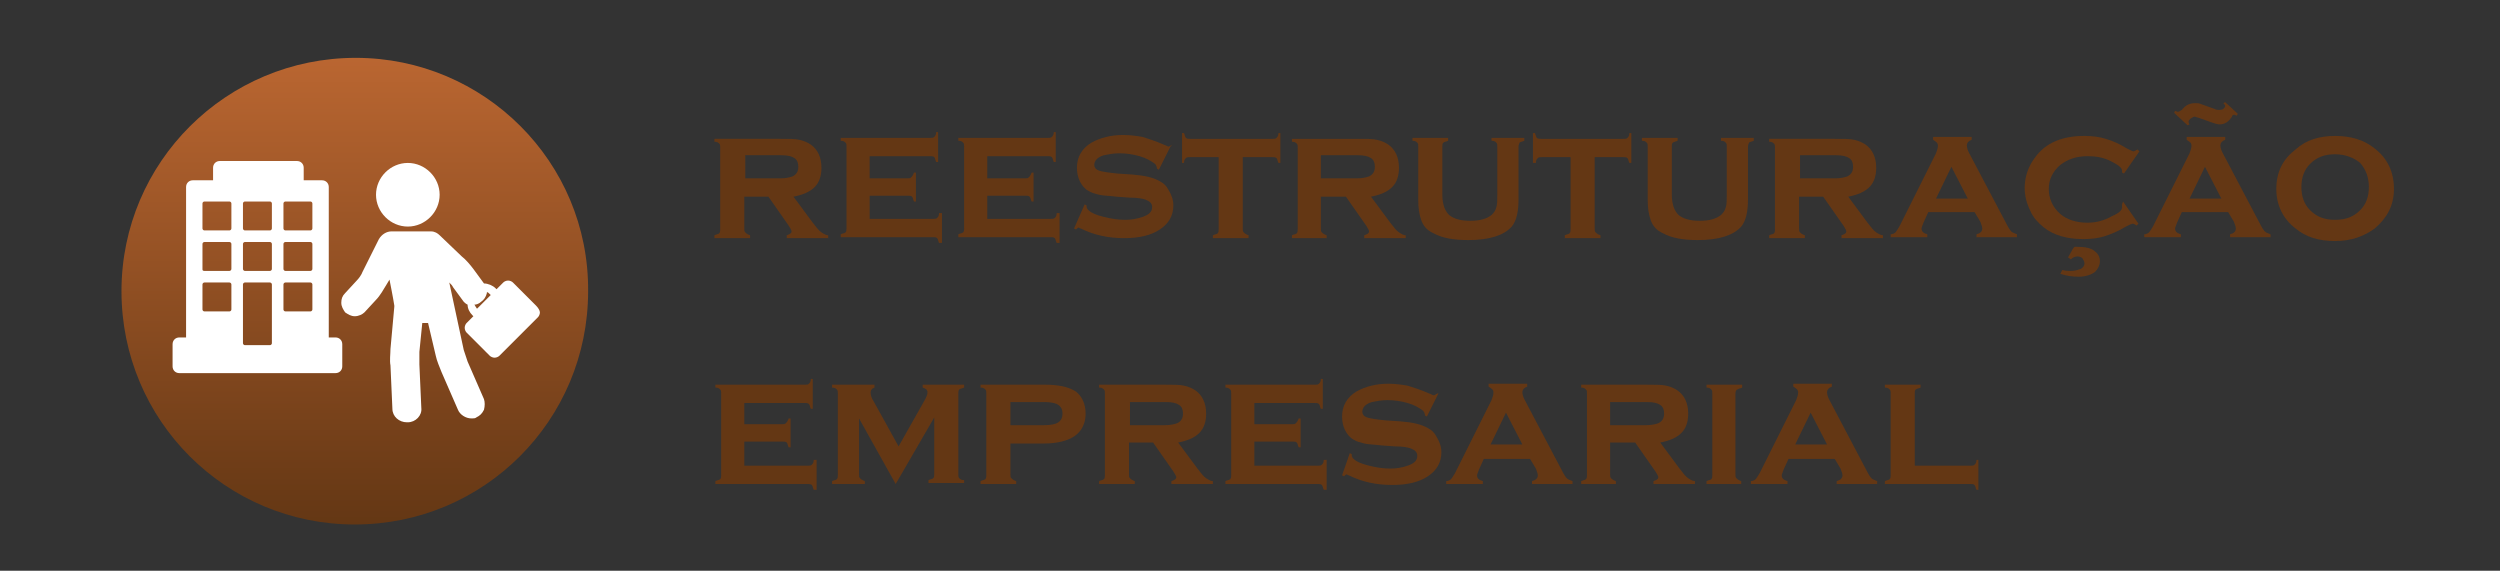 <?xml version="1.0" encoding="utf-8"?>
<!-- Generator: Adobe Illustrator 22.0.1, SVG Export Plug-In . SVG Version: 6.00 Build 0)  -->
<svg version="1.1" id="Camada_1" xmlns="http://www.w3.org/2000/svg" xmlns:xlink="http://www.w3.org/1999/xlink" x="0px" y="0px"
	 viewBox="0 0 259.3 59.2" style="enable-background:new 0 0 259.3 59.2;" xml:space="preserve">
<rect x="0" y="0" width="259.3" height="59.2" fill="#333333" stroke="none"/>
<style type="text/css">
	.st0{fill-rule:evenodd;clip-rule:evenodd;fill:url(#SVGID_1_);}
	.st1{fill-rule:evenodd;clip-rule:evenodd;fill:#FFFFFF;}
	.st2{fill:#643714;}
</style>
<g>
	<linearGradient id="SVGID_1_" gradientUnits="userSpaceOnUse" x1="36.858" y1="54.435" x2="36.858" y2="5.968">
		<stop  offset="0" style="stop-color:#643714"/>
		<stop  offset="1" style="stop-color:#BA6631"/>
	</linearGradient>
	<path class="st0" d="M12.6,30.2c0,13.4,10.8,24.2,24.2,24.2s24.2-10.8,24.2-24.2l0,0C61.1,16.8,50.2,6,36.9,6l0,0
		C23.5,6,12.6,16.8,12.6,30.2z"/>
	<g>
		<path class="st1" d="M42.3,23.5c1.8,0,3.3-1.5,3.3-3.3c0-1.8-1.5-3.3-3.3-3.3c-1.8,0-3.3,1.5-3.3,3.3C39,22,40.5,23.5,42.3,23.5z"
			/>
		<path class="st1" d="M55.6,31.7l-2.4-2.4c-0.1-0.1-0.3-0.2-0.5-0.2c-0.2,0-0.4,0.1-0.5,0.2L51.5,30c0,0-0.1-0.1-0.1-0.1
			c-0.3-0.3-0.8-0.5-1.2-0.5l-1.1-1.5c-0.3-0.4-0.8-1-1.2-1.3l-2.3-2.2c-0.2-0.2-0.5-0.4-0.9-0.4h-4.1c-0.5,0-1,0.3-1.3,0.8
			l-1.7,3.4c-0.1,0.3-0.4,0.7-0.6,0.9l-1.2,1.3c-0.3,0.3-0.4,0.6-0.4,1s0.2,0.7,0.4,1c0.3,0.2,0.6,0.4,1,0.4c0.4,0,0.8-0.2,1-0.4
			l1.2-1.3c0.4-0.4,0.8-1.1,1.1-1.6l0.3-0.5c0,0,0.4,2,0.5,2.7c0,0,0,0.1,0,0.1l-0.4,4.4c0,0.5-0.1,1.2,0,1.7l0.2,4.5
			c0,0.8,0.7,1.4,1.5,1.4c0,0,0,0,0.1,0c0.8,0,1.5-0.7,1.4-1.5l-0.2-4.5c0-0.4,0-1,0-1.3l0.3-3h0.6l0.8,3.4c0.1,0.5,0.4,1.2,0.6,1.7
			l1.7,3.9c0.2,0.5,0.8,0.9,1.4,0.9c0,0,0,0,0,0c0.2,0,0.4,0,0.5-0.1c0.4-0.2,0.6-0.4,0.8-0.8c0.1-0.4,0.1-0.8,0-1.1l-1.7-3.9
			c-0.1-0.3-0.3-0.9-0.4-1.2l-1.5-7c0.2,0.2,0.3,0.3,0.4,0.5l1.1,1.5c0.1,0.1,0.2,0.2,0.4,0.3c0,0.4,0.2,0.8,0.5,1.1
			c0,0,0.1,0.1,0.1,0.1l-0.7,0.7c-0.1,0.1-0.2,0.3-0.2,0.5c0,0.2,0.1,0.4,0.2,0.5l2.4,2.4c0.1,0.1,0.3,0.2,0.5,0.2
			c0.2,0,0.4-0.1,0.5-0.2l4-4c0.1-0.1,0.2-0.3,0.2-0.5S55.8,31.9,55.6,31.7L55.6,31.7z M49.4,31.9c-0.1-0.1-0.1-0.2-0.2-0.3
			c0.2,0,0.5-0.1,0.7-0.3c0.3-0.2,0.5-0.5,0.6-0.9c0,0,0-0.1,0-0.1c0.1,0,0.2,0.1,0.3,0.2c0,0,0.1,0.1,0.1,0.1L49.5,32
			C49.5,32,49.4,32,49.4,31.9z"/>
		<path class="st1" d="M34.8,35h-0.7V19.4c0-0.4-0.3-0.7-0.7-0.7h-1.9v-1.3c0-0.4-0.3-0.7-0.7-0.7h-8c-0.4,0-0.7,0.3-0.7,0.7v1.3H20
			c-0.4,0-0.7,0.3-0.7,0.7V35h-0.7c-0.4,0-0.7,0.3-0.7,0.7v2.3c0,0.4,0.3,0.7,0.7,0.7h16.2c0.4,0,0.7-0.3,0.7-0.7v-2.3
			C35.5,35.3,35.2,35,34.8,35L34.8,35z M24,32.1c0,0.1-0.1,0.2-0.2,0.2h-2.6c-0.1,0-0.2-0.1-0.2-0.2v-2.6c0-0.1,0.1-0.2,0.2-0.2h2.6
			c0.1,0,0.2,0.1,0.2,0.2V32.1L24,32.1z M24,27.9c0,0.1-0.1,0.2-0.2,0.2h-2.6C21,28.1,21,28,21,27.9v-2.6c0-0.1,0.1-0.2,0.2-0.2h2.6
			c0.1,0,0.2,0.1,0.2,0.2V27.9L24,27.9z M24,23.7c0,0.1-0.1,0.2-0.2,0.2h-2.6c-0.1,0-0.2-0.1-0.2-0.2v-2.6c0-0.1,0.1-0.2,0.2-0.2
			h2.6c0.1,0,0.2,0.1,0.2,0.2V23.7L24,23.7z M28.2,35.6c0,0.1-0.1,0.2-0.2,0.2h-2.6c-0.1,0-0.2-0.1-0.2-0.2v-6.1
			c0-0.1,0.1-0.2,0.2-0.2H28c0.1,0,0.2,0.1,0.2,0.2V35.6L28.2,35.6z M28.2,27.9c0,0.1-0.1,0.2-0.2,0.2h-2.6c-0.1,0-0.2-0.1-0.2-0.2
			v-2.6c0-0.1,0.1-0.2,0.2-0.2H28c0.1,0,0.2,0.1,0.2,0.2V27.9L28.2,27.9z M28.2,23.7c0,0.1-0.1,0.2-0.2,0.2h-2.6
			c-0.1,0-0.2-0.1-0.2-0.2v-2.6c0-0.1,0.1-0.2,0.2-0.2H28c0.1,0,0.2,0.1,0.2,0.2V23.7L28.2,23.7z M32.4,32.1c0,0.1-0.1,0.2-0.2,0.2
			h-2.6c-0.1,0-0.2-0.1-0.2-0.2v-2.6c0-0.1,0.1-0.2,0.2-0.2h2.6c0.1,0,0.2,0.1,0.2,0.2V32.1L32.4,32.1z M32.4,27.9
			c0,0.1-0.1,0.2-0.2,0.2h-2.6c-0.1,0-0.2-0.1-0.2-0.2v-2.6c0-0.1,0.1-0.2,0.2-0.2h2.6c0.1,0,0.2,0.1,0.2,0.2V27.9L32.4,27.9z
			 M32.4,23.7c0,0.1-0.1,0.2-0.2,0.2h-2.6c-0.1,0-0.2-0.1-0.2-0.2v-2.6c0-0.1,0.1-0.2,0.2-0.2h2.6c0.1,0,0.2,0.1,0.2,0.2V23.7z"/>
	</g>
</g>
<g>
	<path class="st2" d="M77.2,20.4v3.3c0,0.2,0,0.3,0.1,0.4c0.1,0.1,0.2,0.2,0.5,0.3v0.3h-3.7v-0.3c0.2-0.1,0.4-0.1,0.5-0.2
		c0.1-0.1,0.1-0.3,0.1-0.4v-8.5c0-0.2,0-0.3-0.1-0.4c-0.1-0.1-0.2-0.2-0.5-0.2v-0.3h6.8c0.9,0,1.6,0,2,0.1c0.5,0.1,0.9,0.3,1.2,0.5
		c0.7,0.5,1.1,1.3,1.1,2.4c0,0.8-0.2,1.5-0.7,2s-1.2,0.8-2.2,1l2,2.7c0.4,0.5,0.6,0.8,0.9,1s0.5,0.3,0.7,0.3v0.3h-4.3v-0.3
		c0.3-0.1,0.5-0.2,0.5-0.4c0-0.1-0.1-0.3-0.3-0.6l-2.1-3H77.2z M77.2,18.5h3.7c0.6,0,1-0.1,1.3-0.2c0.4-0.2,0.6-0.5,0.6-1
		c0-0.4-0.1-0.7-0.4-0.9s-0.7-0.3-1.4-0.3h-3.7V18.5z"/>
	<path class="st2" d="M90.2,20.2v2.5h6.6c0.2,0,0.3,0,0.4-0.1c0.1-0.1,0.2-0.2,0.2-0.5h0.3v3.1h-0.3c-0.1-0.2-0.1-0.4-0.2-0.5
		c-0.1-0.1-0.3-0.1-0.4-0.1h-9.6v-0.3c0.2-0.1,0.4-0.1,0.5-0.2c0.1-0.1,0.1-0.3,0.1-0.4v-8.5c0-0.2,0-0.3-0.1-0.4
		c-0.1-0.1-0.2-0.2-0.5-0.2v-0.3h9.3c0.2,0,0.3,0,0.4-0.1c0.1-0.1,0.2-0.2,0.2-0.5h0.2v3.1h-0.2c-0.1-0.2-0.1-0.4-0.2-0.5
		s-0.3-0.1-0.4-0.1h-6.3v2.3h3.9c0.2,0,0.3,0,0.4-0.1c0.1-0.1,0.2-0.2,0.3-0.5h0.2v3h-0.2c-0.1-0.2-0.1-0.4-0.2-0.5
		s-0.3-0.1-0.4-0.1H90.2z"/>
	<path class="st2" d="M102.4,20.2v2.5h6.6c0.2,0,0.3,0,0.4-0.1c0.1-0.1,0.2-0.2,0.2-0.5h0.3v3.1h-0.3c-0.1-0.2-0.1-0.4-0.2-0.5
		c-0.1-0.1-0.3-0.1-0.4-0.1h-9.6v-0.3c0.2-0.1,0.4-0.1,0.5-0.2c0.1-0.1,0.1-0.3,0.1-0.4v-8.5c0-0.2,0-0.3-0.1-0.4
		c-0.1-0.1-0.2-0.2-0.5-0.2v-0.3h9.3c0.2,0,0.3,0,0.4-0.1c0.1-0.1,0.2-0.2,0.2-0.5h0.2v3.1h-0.2c-0.1-0.2-0.1-0.4-0.2-0.5
		s-0.3-0.1-0.4-0.1h-6.3v2.3h3.9c0.2,0,0.3,0,0.4-0.1c0.1-0.1,0.2-0.2,0.3-0.5h0.2v3h-0.2c-0.1-0.2-0.1-0.4-0.2-0.5
		s-0.3-0.1-0.4-0.1H102.4z"/>
	<path class="st2" d="M121.4,15.2l-1.2,2.4l-0.2-0.1c0-0.2-0.1-0.4-0.2-0.5c-0.4-0.3-0.9-0.6-1.6-0.8c-0.7-0.2-1.4-0.3-2.1-0.3
		c-0.6,0-1.1,0.1-1.6,0.2c-0.7,0.2-1,0.6-1,1c0,0.3,0.2,0.5,0.5,0.6c0.3,0.1,0.9,0.2,1.9,0.3l1.5,0.1c1.3,0.1,2.2,0.3,2.9,0.7
		c0.4,0.2,0.7,0.5,0.9,0.9c0.3,0.5,0.5,1,0.5,1.6c0,1.1-0.5,1.9-1.4,2.5c-0.9,0.6-2.1,0.9-3.7,0.9c-1.6,0-3.1-0.3-4.5-1
		c-0.1,0-0.2-0.1-0.2-0.1c-0.1,0-0.2,0.1-0.3,0.2l-0.2-0.1l1.1-2.5l0.2,0.1c0,0,0,0.1,0,0.1c0,0.2,0.1,0.3,0.2,0.4
		c0.3,0.3,0.8,0.5,1.6,0.7c0.8,0.2,1.5,0.3,2.2,0.3c0.7,0,1.2-0.1,1.8-0.3c0.6-0.2,1-0.5,1-1c0-0.4-0.2-0.6-0.7-0.8
		c-0.3-0.1-0.8-0.2-1.6-0.2l-1.4-0.1c-0.8-0.1-1.4-0.1-1.8-0.2c-0.4-0.1-0.8-0.2-1.1-0.4c-0.4-0.2-0.7-0.6-0.9-1
		c-0.2-0.4-0.3-0.9-0.3-1.4c0-1.1,0.5-2,1.5-2.6c0.9-0.5,2-0.8,3.3-0.8c0.7,0,1.4,0.1,2,0.2c0.6,0.2,1.3,0.4,2.2,0.8
		c0.3,0.1,0.4,0.2,0.5,0.2c0.1,0,0.2-0.1,0.4-0.2L121.4,15.2z"/>
	<path class="st2" d="M128.9,16.2v7.5c0,0.2,0,0.3,0.1,0.4c0.1,0.1,0.2,0.2,0.5,0.3v0.3h-3.7v-0.3c0.2-0.1,0.4-0.1,0.5-0.2
		c0.1-0.1,0.1-0.3,0.1-0.4v-7.5h-3c-0.2,0-0.3,0-0.4,0.1s-0.2,0.2-0.2,0.5h-0.2v-3.1h0.2c0.1,0.2,0.1,0.4,0.2,0.5
		c0.1,0.1,0.3,0.1,0.4,0.1h8.6c0.2,0,0.3,0,0.4-0.1c0.1-0.1,0.2-0.2,0.2-0.5h0.2v3.1h-0.2c-0.1-0.2-0.1-0.4-0.2-0.5
		c-0.1-0.1-0.3-0.1-0.4-0.1H128.9z"/>
	<path class="st2" d="M137,20.4v3.3c0,0.2,0,0.3,0.1,0.4c0.1,0.1,0.2,0.2,0.5,0.3v0.3H134v-0.3c0.2-0.1,0.4-0.1,0.5-0.2
		c0.1-0.1,0.1-0.3,0.1-0.4v-8.5c0-0.2,0-0.3-0.1-0.4c-0.1-0.1-0.2-0.2-0.5-0.2v-0.3h6.8c0.9,0,1.6,0,2,0.1c0.5,0.1,0.9,0.3,1.2,0.5
		c0.7,0.5,1.1,1.3,1.1,2.4c0,0.8-0.2,1.5-0.7,2s-1.2,0.8-2.2,1l2,2.7c0.4,0.5,0.6,0.8,0.9,1s0.5,0.3,0.7,0.3v0.3h-4.3v-0.3
		c0.3-0.1,0.5-0.2,0.5-0.4c0-0.1-0.1-0.3-0.3-0.6l-2.1-3H137z M137,18.5h3.7c0.6,0,1-0.1,1.3-0.2c0.4-0.2,0.6-0.5,0.6-1
		c0-0.4-0.1-0.7-0.4-0.9s-0.7-0.3-1.4-0.3H137V18.5z"/>
	<path class="st2" d="M157.5,15.2v5.5c0,1.2-0.2,2.2-0.7,2.8c-0.8,0.9-2.3,1.4-4.5,1.4c-1.5,0-2.7-0.2-3.6-0.7
		c-0.7-0.3-1.1-0.8-1.3-1.4c-0.2-0.6-0.3-1.2-0.3-2.1v-5.5c0-0.2,0-0.3-0.1-0.4c-0.1-0.1-0.2-0.2-0.5-0.2v-0.3h3.7v0.3
		c-0.2,0.1-0.4,0.1-0.5,0.2c-0.1,0.1-0.1,0.2-0.1,0.4v5c0,0.6,0.1,1,0.2,1.3s0.3,0.6,0.5,0.8c0.5,0.4,1.2,0.6,2.2,0.6
		s1.7-0.2,2.2-0.6c0.2-0.2,0.4-0.4,0.5-0.8c0.1-0.3,0.1-0.8,0.1-1.3v-5c0-0.2,0-0.3-0.1-0.4c-0.1-0.1-0.2-0.2-0.5-0.2v-0.3h3.4v0.3
		c-0.2,0.1-0.4,0.1-0.5,0.2C157.6,14.9,157.5,15,157.5,15.2z"/>
	<path class="st2" d="M165.4,16.2v7.5c0,0.2,0,0.3,0.1,0.4c0.1,0.1,0.2,0.2,0.5,0.3v0.3h-3.7v-0.3c0.2-0.1,0.4-0.1,0.5-0.2
		c0.1-0.1,0.1-0.3,0.1-0.4v-7.5h-3c-0.2,0-0.3,0-0.4,0.1s-0.2,0.2-0.2,0.5H159v-3.1h0.2c0.1,0.2,0.1,0.4,0.2,0.5
		c0.1,0.1,0.3,0.1,0.4,0.1h8.6c0.2,0,0.3,0,0.4-0.1c0.1-0.1,0.2-0.2,0.2-0.5h0.2v3.1h-0.2c-0.1-0.2-0.1-0.4-0.2-0.5
		c-0.1-0.1-0.3-0.1-0.4-0.1H165.4z"/>
	<path class="st2" d="M181.3,15.2v5.5c0,1.2-0.2,2.2-0.7,2.8c-0.8,0.9-2.3,1.4-4.5,1.4c-1.5,0-2.7-0.2-3.6-0.7
		c-0.7-0.3-1.1-0.8-1.3-1.4c-0.2-0.6-0.3-1.2-0.3-2.1v-5.5c0-0.2,0-0.3-0.1-0.4c-0.1-0.1-0.2-0.2-0.5-0.2v-0.3h3.7v0.3
		c-0.2,0.1-0.4,0.1-0.5,0.2c-0.1,0.1-0.1,0.2-0.1,0.4v5c0,0.6,0.1,1,0.2,1.3s0.3,0.6,0.5,0.8c0.5,0.4,1.2,0.6,2.2,0.6
		s1.7-0.2,2.2-0.6c0.2-0.2,0.4-0.4,0.5-0.8c0.1-0.3,0.1-0.8,0.1-1.3v-5c0-0.2,0-0.3-0.1-0.4c-0.1-0.1-0.2-0.2-0.5-0.2v-0.3h3.4v0.3
		c-0.2,0.1-0.4,0.1-0.5,0.2C181.4,14.9,181.3,15,181.3,15.2z"/>
	<path class="st2" d="M186.6,20.4v3.3c0,0.2,0,0.3,0.1,0.4c0.1,0.1,0.2,0.2,0.5,0.3v0.3h-3.7v-0.3c0.2-0.1,0.4-0.1,0.5-0.2
		c0.1-0.1,0.1-0.3,0.1-0.4v-8.5c0-0.2,0-0.3-0.1-0.4c-0.1-0.1-0.2-0.2-0.5-0.2v-0.3h6.8c0.9,0,1.6,0,2,0.1c0.5,0.1,0.9,0.3,1.2,0.5
		c0.7,0.5,1.1,1.3,1.1,2.4c0,0.8-0.2,1.5-0.7,2s-1.2,0.8-2.2,1l2,2.7c0.4,0.5,0.6,0.8,0.9,1s0.5,0.3,0.7,0.3v0.3H191v-0.3
		c0.3-0.1,0.5-0.2,0.5-0.4c0-0.1-0.1-0.3-0.3-0.6l-2.1-3H186.6z M186.6,18.5h3.7c0.6,0,1-0.1,1.3-0.2c0.4-0.2,0.6-0.5,0.6-1
		c0-0.4-0.1-0.7-0.4-0.9s-0.7-0.3-1.4-0.3h-3.7V18.5z"/>
	<path class="st2" d="M204.8,22h-4.8l-0.5,1.1c-0.1,0.3-0.2,0.5-0.2,0.6c0,0.3,0.2,0.5,0.6,0.6v0.3h-3.8v-0.3c0.2,0,0.4-0.1,0.5-0.2
		s0.2-0.3,0.4-0.6l3.8-7.6c0.1-0.3,0.2-0.5,0.2-0.8c0-0.3-0.2-0.4-0.5-0.6v-0.3h4v0.3c-0.3,0.1-0.5,0.3-0.5,0.6
		c0,0.2,0.1,0.5,0.2,0.7l3.9,7.4c0.2,0.4,0.4,0.7,0.5,0.8c0.1,0.1,0.3,0.2,0.6,0.3v0.3H205v-0.3c0.4-0.1,0.6-0.3,0.6-0.6
		c0-0.2-0.1-0.4-0.2-0.7L204.8,22z M204.1,20.6l-1.7-3.3l-1.6,3.3H204.1z"/>
	<path class="st2" d="M220.2,20.9l1.6,2.3l-0.2,0.2c-0.1-0.1-0.3-0.2-0.4-0.2c-0.1,0-0.3,0.1-0.7,0.3c-0.8,0.5-1.6,0.8-2.2,1
		c-0.6,0.2-1.4,0.3-2.2,0.3c-1.7,0-3.1-0.4-4.1-1.2c-0.6-0.5-1.1-1-1.4-1.7c-0.4-0.8-0.6-1.6-0.6-2.4c0-1.2,0.4-2.3,1.1-3.2
		c1.1-1.5,2.8-2.2,5.1-2.2c0.8,0,1.6,0.1,2.2,0.3c0.7,0.2,1.4,0.5,2.2,1c0.4,0.2,0.6,0.3,0.7,0.3c0.1,0,0.2-0.1,0.4-0.2l0.2,0.2
		l-1.6,2.3l-0.2-0.1c0-0.1,0-0.1,0-0.1c0-0.1,0-0.1,0-0.1c0-0.3-0.4-0.6-1.2-1c-0.8-0.4-1.6-0.5-2.4-0.5c-1.1,0-2,0.3-2.8,0.9
		c-0.8,0.7-1.2,1.5-1.2,2.5c0,1,0.4,1.9,1.2,2.6c0.7,0.6,1.7,0.9,2.8,0.9c0.9,0,1.7-0.2,2.6-0.7c0.7-0.3,1-0.6,1-0.9
		c0,0,0-0.1,0-0.3L220.2,20.9z M214.5,26.7l0.5-0.9c0.1-0.1,0.1-0.2,0.2-0.2c0,0,0.1,0,0.2,0c0.8,0,1.4,0.1,1.8,0.4
		c0.4,0.3,0.6,0.6,0.6,1.1c0,0.4-0.2,0.8-0.5,1.1c-0.4,0.3-1,0.5-1.7,0.5c-0.7,0-1.3-0.1-1.9-0.3l0.2-0.4c0.3,0.1,0.7,0.1,0.9,0.1
		c0.4,0,0.7-0.1,1-0.2c0.2-0.1,0.4-0.3,0.4-0.6c0-0.2-0.1-0.3-0.2-0.5c-0.1-0.1-0.3-0.2-0.5-0.2c-0.3,0-0.5,0.1-0.7,0.3L214.5,26.7z
		"/>
	<path class="st2" d="M231.1,22h-4.8l-0.5,1.1c-0.1,0.3-0.2,0.5-0.2,0.6c0,0.3,0.2,0.5,0.6,0.6v0.3h-3.8v-0.3c0.2,0,0.4-0.1,0.5-0.2
		s0.2-0.3,0.4-0.6l3.8-7.6c0.1-0.3,0.2-0.5,0.2-0.8c0-0.3-0.2-0.4-0.5-0.6v-0.3h4v0.3c-0.3,0.1-0.5,0.3-0.5,0.6
		c0,0.2,0.1,0.5,0.2,0.7l3.9,7.4c0.2,0.4,0.4,0.7,0.5,0.8c0.1,0.1,0.3,0.2,0.6,0.3v0.3h-4.2v-0.3c0.4-0.1,0.6-0.3,0.6-0.6
		c0-0.2-0.1-0.4-0.2-0.7L231.1,22z M230.8,10.6l1.3,1.2L232,12c-0.2-0.1-0.3-0.1-0.3-0.1c-0.1,0-0.2,0.1-0.2,0.2
		c-0.4,0.6-0.8,0.8-1.3,0.8c-0.2,0-0.5-0.1-0.8-0.2l-1.4-0.5c-0.1,0-0.3-0.1-0.4-0.1c-0.1,0-0.2,0.1-0.4,0.2
		c-0.1,0.1-0.2,0.2-0.2,0.3c0,0.1,0,0.2,0.1,0.3l-0.2,0.1l-1.4-1.3l0.1-0.2c0.1,0,0.2,0.1,0.3,0.1c0.1,0,0.2-0.1,0.4-0.2
		c0.4-0.5,0.8-0.7,1.4-0.7c0.2,0,0.4,0,0.6,0.1l1.4,0.5c0.2,0.1,0.3,0.1,0.5,0.1c0.1,0,0.2,0,0.4-0.1c0.1-0.1,0.2-0.2,0.2-0.3
		c0-0.1-0.1-0.2-0.2-0.3L230.8,10.6z M230.4,20.6l-1.7-3.3l-1.6,3.3H230.4z"/>
	<path class="st2" d="M242.2,14.1c1.6,0,3,0.4,4.1,1.3c1.3,1,2,2.4,2,4.2c0,1.7-0.7,3-2,4.1c-1.1,0.8-2.4,1.3-4.1,1.3
		s-3-0.4-4.1-1.3c-1.3-1-2-2.4-2-4.1c0-1.8,0.7-3.1,2-4.1C239.2,14.5,240.6,14.1,242.2,14.1z M242.2,16c-1.1,0-1.9,0.3-2.6,1
		c-0.6,0.6-0.9,1.4-0.9,2.4c0,1,0.3,1.8,0.9,2.4c0.7,0.7,1.5,1,2.6,1c1.1,0,1.9-0.3,2.6-1c0.6-0.6,0.9-1.4,0.9-2.4
		c0-1-0.3-1.8-0.9-2.5C244.2,16.4,243.3,16,242.2,16z"/>
	<path class="st2" d="M77.2,45.8v2.5h6.6c0.2,0,0.3,0,0.4-0.1c0.1-0.1,0.2-0.2,0.2-0.5h0.3v3.1h-0.3c-0.1-0.2-0.1-0.4-0.2-0.5
		c-0.1-0.1-0.3-0.1-0.4-0.1h-9.6v-0.3c0.2-0.1,0.4-0.1,0.5-0.2c0.1-0.1,0.1-0.3,0.1-0.4v-8.5c0-0.2,0-0.3-0.1-0.4
		c-0.1-0.1-0.2-0.2-0.5-0.2v-0.3h9.3c0.2,0,0.3,0,0.4-0.1c0.1-0.1,0.2-0.2,0.2-0.5h0.2v3.1h-0.2c-0.1-0.2-0.1-0.4-0.2-0.5
		s-0.3-0.1-0.4-0.1h-6.3V44h3.9c0.2,0,0.3,0,0.4-0.1c0.1-0.1,0.2-0.2,0.3-0.5H82v3h-0.2c-0.1-0.2-0.1-0.4-0.2-0.5s-0.3-0.1-0.4-0.1
		H77.2z"/>
	<path class="st2" d="M92.9,50.2l-3.8-6.8v5.8c0,0.2,0,0.3,0.1,0.4c0.1,0.1,0.2,0.2,0.5,0.3v0.3h-3.4v-0.3c0.2-0.1,0.4-0.1,0.5-0.2
		c0.1-0.1,0.1-0.3,0.1-0.4v-8.5c0-0.2,0-0.3-0.1-0.4c-0.1-0.1-0.2-0.2-0.5-0.2v-0.3h4.4v0.3c-0.3,0.1-0.4,0.3-0.4,0.5
		c0,0.3,0.1,0.6,0.3,0.9l2.6,4.7l2.6-4.6c0.3-0.5,0.4-0.8,0.4-1c0-0.3-0.2-0.4-0.5-0.5v-0.3h4.3v0.3c-0.2,0.1-0.4,0.1-0.5,0.2
		c-0.1,0.1-0.1,0.2-0.1,0.4v8.4c0,0.2,0,0.3,0.1,0.4c0.1,0.1,0.2,0.2,0.5,0.2v0.3h-3.7v-0.3c0.2-0.1,0.4-0.1,0.5-0.2
		c0.1-0.1,0.1-0.3,0.1-0.4v-5.9L92.9,50.2z"/>
	<path class="st2" d="M104.8,45.9v3.3c0,0.2,0,0.3,0.1,0.4c0.1,0.1,0.2,0.2,0.5,0.3v0.3h-3.7v-0.3c0.2-0.1,0.4-0.1,0.5-0.2
		c0.1-0.1,0.1-0.3,0.1-0.4v-8.5c0-0.2,0-0.3-0.1-0.4c-0.1-0.1-0.2-0.2-0.5-0.2v-0.3h6.7c1.3,0,2.3,0.2,3,0.6c0.4,0.2,0.7,0.6,0.9,1
		c0.2,0.4,0.3,0.9,0.3,1.4c0,1-0.4,1.8-1.1,2.3c-0.7,0.5-1.8,0.8-3.2,0.8H104.8z M104.8,44.1h3.5c0.6,0,1.1-0.1,1.3-0.2
		c0.4-0.2,0.6-0.5,0.6-1s-0.2-0.8-0.6-1c-0.2-0.1-0.7-0.2-1.3-0.2h-3.5V44.1z"/>
	<path class="st2" d="M117.1,45.9v3.3c0,0.2,0,0.3,0.1,0.4c0.1,0.1,0.2,0.2,0.5,0.3v0.3h-3.7v-0.3c0.2-0.1,0.4-0.1,0.5-0.2
		c0.1-0.1,0.1-0.3,0.1-0.4v-8.5c0-0.2,0-0.3-0.1-0.4c-0.1-0.1-0.2-0.2-0.5-0.2v-0.3h6.8c0.9,0,1.6,0,2,0.1c0.5,0.1,0.9,0.3,1.2,0.5
		c0.7,0.5,1.1,1.3,1.1,2.4c0,0.8-0.2,1.5-0.7,2s-1.2,0.8-2.2,1l2,2.7c0.4,0.5,0.6,0.8,0.9,1s0.5,0.3,0.7,0.3v0.3h-4.3v-0.3
		c0.3-0.1,0.5-0.2,0.5-0.4c0-0.1-0.1-0.3-0.3-0.6l-2.1-3H117.1z M117.1,44.1h3.7c0.6,0,1-0.1,1.3-0.2c0.4-0.2,0.6-0.5,0.6-1
		c0-0.4-0.1-0.7-0.4-0.9s-0.7-0.3-1.4-0.3h-3.7V44.1z"/>
	<path class="st2" d="M130.1,45.8v2.5h6.6c0.2,0,0.3,0,0.4-0.1c0.1-0.1,0.2-0.2,0.2-0.5h0.3v3.1h-0.3c-0.1-0.2-0.1-0.4-0.2-0.5
		c-0.1-0.1-0.3-0.1-0.4-0.1h-9.6v-0.3c0.2-0.1,0.4-0.1,0.5-0.2c0.1-0.1,0.1-0.3,0.1-0.4v-8.5c0-0.2,0-0.3-0.1-0.4
		c-0.1-0.1-0.2-0.2-0.5-0.2v-0.3h9.3c0.2,0,0.3,0,0.4-0.1c0.1-0.1,0.2-0.2,0.2-0.5h0.2v3.1h-0.2c-0.1-0.2-0.1-0.4-0.2-0.5
		s-0.3-0.1-0.4-0.1h-6.3V44h3.9c0.2,0,0.3,0,0.4-0.1c0.1-0.1,0.2-0.2,0.3-0.5h0.2v3h-0.2c-0.1-0.2-0.1-0.4-0.2-0.5s-0.3-0.1-0.4-0.1
		H130.1z"/>
	<path class="st2" d="M149.2,40.8l-1.2,2.4l-0.2-0.1c0-0.2-0.1-0.4-0.2-0.5c-0.4-0.3-0.9-0.6-1.6-0.8c-0.7-0.2-1.4-0.3-2.1-0.3
		c-0.6,0-1.1,0.1-1.6,0.2c-0.7,0.2-1,0.6-1,1c0,0.3,0.2,0.5,0.5,0.6c0.3,0.1,0.9,0.2,1.9,0.3l1.5,0.1c1.3,0.1,2.2,0.3,2.9,0.7
		c0.4,0.2,0.7,0.5,0.9,0.9c0.3,0.5,0.5,1,0.5,1.6c0,1.1-0.5,1.9-1.4,2.5c-0.9,0.6-2.1,0.9-3.7,0.9c-1.6,0-3.1-0.3-4.5-1
		c-0.1,0-0.2-0.1-0.2-0.1c-0.1,0-0.2,0.1-0.3,0.2l-0.2-0.1L140,47l0.2,0.1c0,0,0,0.1,0,0.1c0,0.2,0.1,0.3,0.2,0.4
		c0.3,0.3,0.8,0.5,1.6,0.7c0.8,0.2,1.5,0.3,2.2,0.3c0.7,0,1.2-0.1,1.8-0.3c0.6-0.2,1-0.5,1-1c0-0.4-0.2-0.6-0.7-0.8
		c-0.3-0.1-0.8-0.2-1.6-0.2l-1.4-0.1c-0.8-0.1-1.4-0.1-1.8-0.2c-0.4-0.1-0.8-0.2-1.1-0.4c-0.4-0.2-0.7-0.6-0.9-1
		c-0.2-0.4-0.3-0.9-0.3-1.4c0-1.1,0.5-2,1.5-2.6c0.9-0.5,2-0.8,3.3-0.8c0.7,0,1.4,0.1,2,0.2c0.6,0.2,1.3,0.4,2.2,0.8
		c0.3,0.1,0.4,0.2,0.5,0.2c0.1,0,0.2-0.1,0.4-0.2L149.2,40.8z"/>
	<path class="st2" d="M158.7,47.6h-4.8l-0.5,1.1c-0.1,0.3-0.2,0.5-0.2,0.6c0,0.3,0.2,0.5,0.6,0.6v0.3H150v-0.3
		c0.2,0,0.4-0.1,0.5-0.2s0.2-0.3,0.4-0.6l3.8-7.6c0.1-0.3,0.2-0.5,0.2-0.8c0-0.3-0.2-0.4-0.5-0.6v-0.3h4v0.3
		c-0.3,0.1-0.5,0.3-0.5,0.6c0,0.2,0.1,0.5,0.2,0.7l3.9,7.4c0.2,0.4,0.4,0.7,0.5,0.8c0.1,0.1,0.3,0.2,0.6,0.3v0.3h-4.2v-0.3
		c0.4-0.1,0.6-0.3,0.6-0.6c0-0.2-0.1-0.4-0.2-0.7L158.7,47.6z M157.9,46.1l-1.7-3.3l-1.6,3.3H157.9z"/>
	<path class="st2" d="M167,45.9v3.3c0,0.2,0,0.3,0.1,0.4c0.1,0.1,0.2,0.2,0.5,0.3v0.3H164v-0.3c0.2-0.1,0.4-0.1,0.5-0.2
		c0.1-0.1,0.1-0.3,0.1-0.4v-8.5c0-0.2,0-0.3-0.1-0.4c-0.1-0.1-0.2-0.2-0.5-0.2v-0.3h6.8c0.9,0,1.6,0,2,0.1c0.5,0.1,0.9,0.3,1.2,0.5
		c0.7,0.5,1.1,1.3,1.1,2.4c0,0.8-0.2,1.5-0.7,2s-1.2,0.8-2.2,1l2,2.7c0.4,0.5,0.6,0.8,0.9,1s0.5,0.3,0.7,0.3v0.3h-4.3v-0.3
		c0.3-0.1,0.5-0.2,0.5-0.4c0-0.1-0.1-0.3-0.3-0.6l-2.1-3H167z M167,44.1h3.7c0.6,0,1-0.1,1.3-0.2c0.4-0.2,0.6-0.5,0.6-1
		c0-0.4-0.1-0.7-0.4-0.9s-0.7-0.3-1.4-0.3H167V44.1z"/>
	<path class="st2" d="M180,40.8v8.4c0,0.2,0,0.3,0.1,0.4c0.1,0.1,0.2,0.2,0.5,0.3v0.3H177v-0.3c0.2-0.1,0.4-0.1,0.5-0.2
		c0.1-0.1,0.1-0.3,0.1-0.4v-8.5c0-0.2,0-0.3-0.1-0.4c-0.1-0.1-0.2-0.2-0.5-0.2v-0.3h3.7v0.3c-0.2,0.1-0.4,0.1-0.5,0.2
		C180.1,40.4,180,40.6,180,40.8z"/>
	<path class="st2" d="M190.3,47.6h-4.8l-0.5,1.1c-0.1,0.3-0.2,0.5-0.2,0.6c0,0.3,0.2,0.5,0.6,0.6v0.3h-3.8v-0.3
		c0.2,0,0.4-0.1,0.5-0.2s0.2-0.3,0.4-0.6l3.8-7.6c0.1-0.3,0.2-0.5,0.2-0.8c0-0.3-0.2-0.4-0.5-0.6v-0.3h4v0.3
		c-0.3,0.1-0.5,0.3-0.5,0.6c0,0.2,0.1,0.5,0.2,0.7l3.9,7.4c0.2,0.4,0.4,0.7,0.5,0.8c0.1,0.1,0.3,0.2,0.6,0.3v0.3h-4.2v-0.3
		c0.4-0.1,0.6-0.3,0.6-0.6c0-0.2-0.1-0.4-0.2-0.7L190.3,47.6z M189.5,46.1l-1.7-3.3l-1.6,3.3H189.5z"/>
	<path class="st2" d="M198.6,48.3h5.8c0.2,0,0.3,0,0.4-0.1c0.1-0.1,0.2-0.2,0.2-0.5h0.2v3.1h-0.2c-0.1-0.2-0.1-0.4-0.2-0.5
		c-0.1-0.1-0.3-0.1-0.4-0.1h-8.9v-0.3c0.2-0.1,0.4-0.1,0.5-0.2c0.1-0.1,0.1-0.3,0.1-0.4v-8.5c0-0.2,0-0.3-0.1-0.4
		c-0.1-0.1-0.2-0.2-0.5-0.2v-0.3h3.7v0.3c-0.2,0.1-0.4,0.1-0.5,0.2c-0.1,0.1-0.1,0.2-0.1,0.4V48.3z"/>
</g>
</svg>
